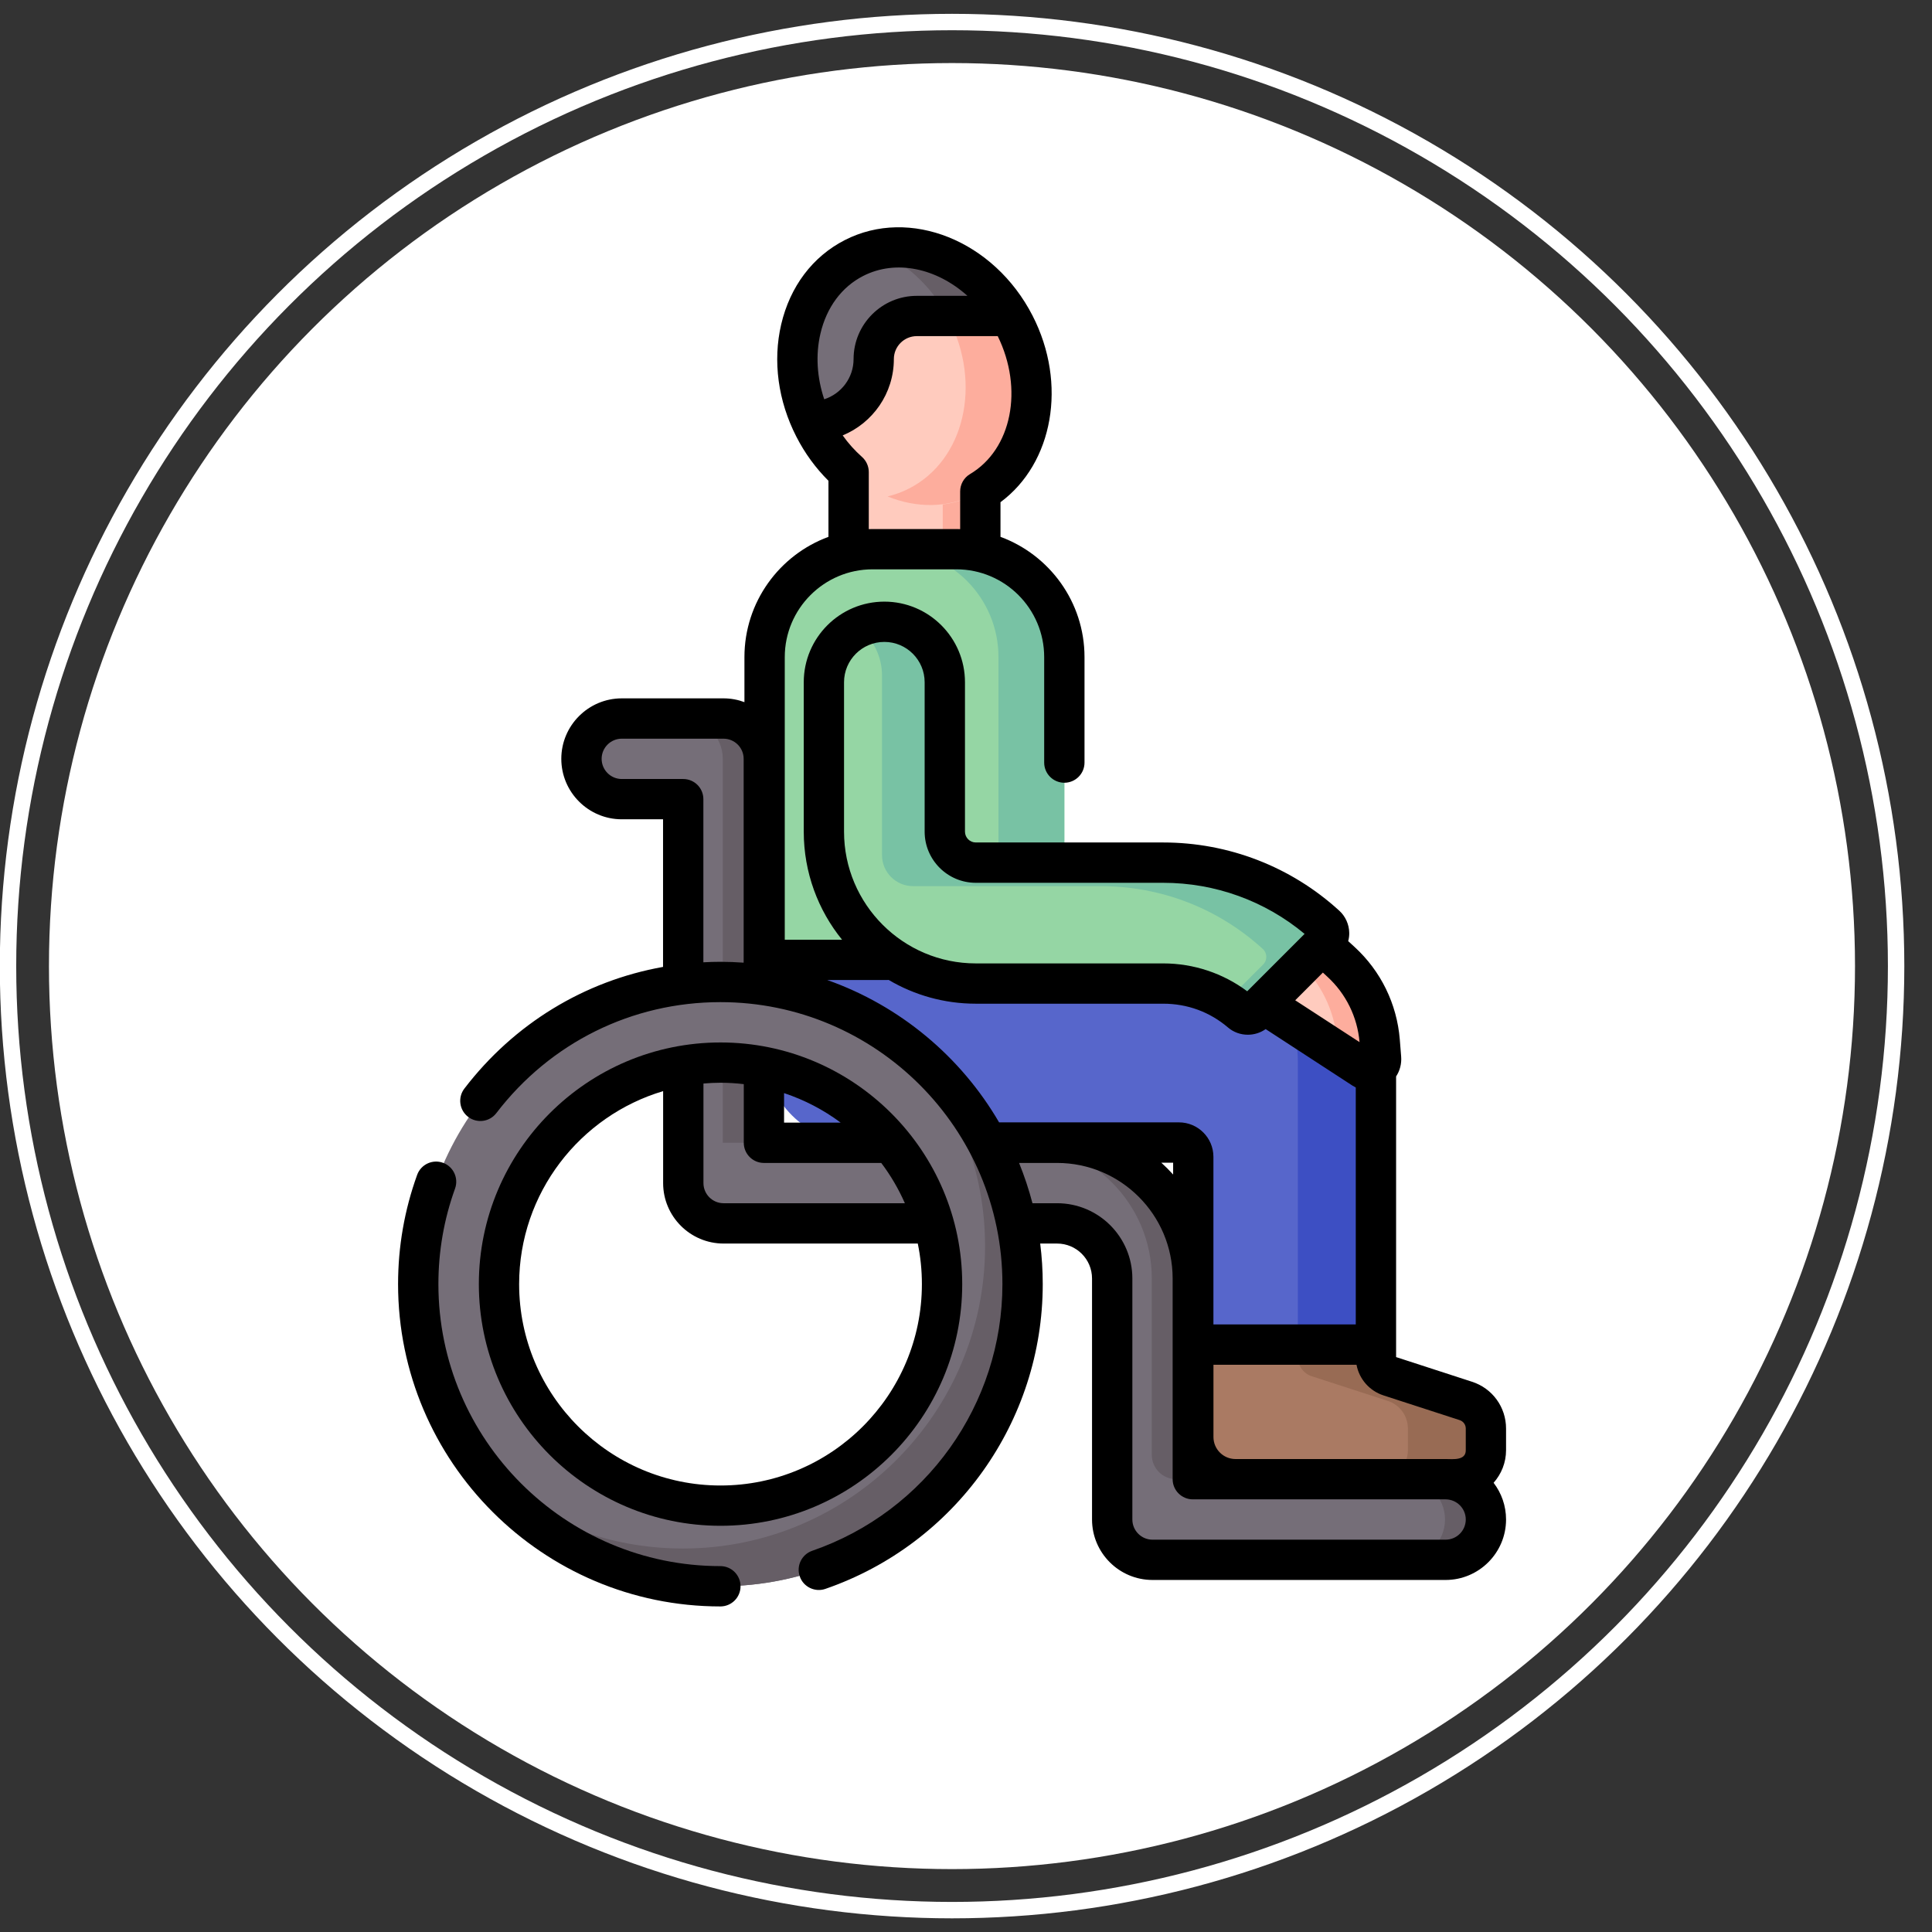 <svg width="47" height="47" viewBox="0 0 47 47" fill="none" xmlns="http://www.w3.org/2000/svg">
<rect x="0" y="0" width="47" height="47" fill="#333333" stroke="none"/>
<circle cx="23.161" cy="23.502" r="22.966" stroke="white" stroke-width="0.399"/>
<circle cx="23.159" cy="23.502" r="21.968" fill="white"/>
<path d="M20.641 11.424H23.844V13.865H20.641V11.424Z" fill="#FFCBBE"/>
<path d="M22.934 11.424H23.851V13.865H22.934V11.424Z" fill="#FDAD9D"/>
<path d="M23.718 12.031C25.064 11.342 25.496 9.496 24.683 7.909C23.869 6.321 22.119 5.593 20.773 6.283C19.427 6.972 18.995 8.818 19.809 10.406C20.622 11.993 22.372 12.721 23.718 12.031Z" fill="#FFCBBE"/>
<path d="M24.681 7.902C23.97 6.515 22.544 5.785 21.297 6.083C22.015 6.374 22.668 6.956 23.08 7.76C23.894 9.347 23.463 11.193 22.117 11.883C21.947 11.97 21.771 12.034 21.591 12.077C22.292 12.361 23.055 12.366 23.719 12.025C25.064 11.335 25.495 9.489 24.681 7.902Z" fill="#FDAD9D"/>
<path d="M25.893 24.944H18.602V15.992C18.602 14.538 19.78 13.36 21.234 13.36H23.261C24.715 13.36 25.893 14.538 25.893 15.992V24.944H25.893Z" fill="#95D6A4"/>
<path d="M23.266 13.36H21.664C23.114 13.36 24.29 14.535 24.29 15.985V24.944H25.892V15.985C25.892 14.535 24.716 13.36 23.266 13.36Z" fill="#78C2A4"/>
<path d="M21.255 8.735C21.255 8.156 21.724 7.687 22.303 7.687H24.563C23.706 6.251 22.056 5.62 20.773 6.277C19.469 6.946 19.024 8.7 19.738 10.252C20.576 10.252 21.255 9.573 21.255 8.735Z" fill="#756E78"/>
<path d="M23.043 7.687H24.564C23.821 6.441 22.481 5.802 21.301 6.084C21.997 6.365 22.63 6.922 23.043 7.687Z" fill="#665E66"/>
<path d="M35.658 34.08L33.806 33.479C33.606 33.414 33.471 33.228 33.471 33.019V32.71L33.275 32.17H29.224L29.028 32.71V34.958C29.028 35.525 29.487 35.984 30.054 35.984H35.44C35.83 35.984 36.146 35.668 36.146 35.278V34.752C36.146 34.446 35.949 34.174 35.658 34.08Z" fill="#AA7A63"/>
<path d="M35.659 34.08L33.807 33.479C33.608 33.414 33.472 33.228 33.472 33.018V32.71L33.276 32.17H31.574V33.018C31.574 33.228 31.71 33.414 31.909 33.479L33.761 34.08C34.053 34.174 34.25 34.446 34.25 34.752V35.278C34.25 35.668 33.934 35.984 33.543 35.984H35.441C35.832 35.984 36.148 35.668 36.148 35.278V34.752C36.148 34.446 35.951 34.174 35.659 34.08Z" fill="#986B54"/>
<path d="M29.03 28.142V32.711H33.473V25.807C33.473 24.451 32.373 23.351 31.017 23.351H18.602V25.533C18.602 26.782 19.614 27.794 20.863 27.794H28.682C28.874 27.794 29.03 27.95 29.03 28.142Z" fill="#5766CB"/>
<path d="M31.573 25.807V32.711H33.472V25.807C33.472 24.451 32.372 23.351 31.015 23.351H29.117C30.474 23.351 31.573 24.451 31.573 25.807Z" fill="#3D4FC3"/>
<path d="M35.158 37.945H28.028C27.487 37.945 27.048 37.506 27.048 36.965V31.101C27.048 30.362 26.447 29.761 25.708 29.761H17.592C17.051 29.761 16.612 29.322 16.612 28.78V19.44H15.117C14.576 19.44 14.137 19.001 14.137 18.46C14.137 17.918 14.576 17.479 15.117 17.479H17.592C18.134 17.479 18.573 17.918 18.573 18.46V27.8H25.708C27.528 27.8 29.009 29.281 29.009 31.101V35.984H35.158C35.7 35.984 36.139 36.423 36.139 36.965C36.139 37.506 35.7 37.945 35.158 37.945Z" fill="#756E78"/>
<path d="M35.165 35.984H34.172C34.714 35.984 35.153 36.423 35.153 36.965C35.153 37.506 34.714 37.945 34.172 37.945H35.165C35.706 37.945 36.145 37.506 36.145 36.965C36.145 36.423 35.706 35.984 35.165 35.984Z" fill="#665E66"/>
<path d="M28.02 31.101V35.393C28.02 35.719 28.285 35.984 28.611 35.984H29.013V31.101C29.013 29.278 27.535 27.8 25.712 27.8H24.719C26.539 27.8 28.02 29.281 28.02 31.101Z" fill="#665E66"/>
<path d="M17.583 18.46V27.8H18.575V18.46C18.575 17.918 18.136 17.479 17.595 17.479H16.602C17.144 17.479 17.583 17.918 17.583 18.46Z" fill="#665E66"/>
<path d="M17.53 38.589C13.477 38.589 10.18 35.292 10.18 31.239C10.18 27.186 13.477 23.889 17.53 23.889C21.583 23.889 24.881 27.186 24.881 31.239C24.881 35.292 21.583 38.589 17.53 38.589ZM17.53 25.85C14.559 25.85 12.141 28.267 12.141 31.239C12.141 34.211 14.559 36.628 17.53 36.628C20.502 36.628 22.919 34.211 22.919 31.239C22.919 28.267 20.502 25.85 17.53 25.85Z" fill="#756E78"/>
<path d="M22.248 25.605C23.319 26.882 23.964 28.527 23.964 30.32C23.964 34.373 20.667 37.671 16.614 37.671C14.821 37.671 13.176 37.025 11.899 35.954C13.248 37.564 15.273 38.589 17.532 38.589C21.585 38.589 24.883 35.292 24.883 31.239C24.883 28.979 23.858 26.954 22.248 25.605Z" fill="#665E66"/>
<path d="M31.707 22.559L32.622 23.398C33.168 23.899 33.505 24.588 33.564 25.327L33.598 25.741C33.617 25.972 33.362 26.124 33.168 25.997L30.157 24.038L31.707 22.559Z" fill="#FFCBBE"/>
<path d="M33.599 25.742L33.566 25.327C33.506 24.588 33.169 23.899 32.623 23.398L31.708 22.559L31.199 23.044L31.585 23.398C32.131 23.899 32.468 24.588 32.528 25.327L32.549 25.594L33.169 25.998C33.363 26.124 33.618 25.973 33.599 25.742Z" fill="#FDAD9D"/>
<path d="M30.535 24.606C30.44 24.701 30.287 24.71 30.184 24.623C29.656 24.172 28.992 23.927 28.291 23.927H23.731C21.69 23.927 20.035 22.272 20.035 20.231V16.597C20.035 15.784 20.694 15.126 21.506 15.126C22.319 15.126 22.977 15.784 22.977 16.597V20.231C22.977 20.648 23.315 20.985 23.731 20.985H28.291C29.766 20.985 31.159 21.526 32.241 22.515C32.351 22.615 32.354 22.787 32.249 22.892L30.535 24.606Z" fill="#95D6A4"/>
<path d="M32.247 22.515C31.165 21.526 29.773 20.985 28.297 20.985H23.737C23.321 20.985 22.983 20.648 22.983 20.231V16.596C22.983 15.784 22.325 15.126 21.513 15.126C21.287 15.126 21.074 15.177 20.883 15.267C21.232 15.536 21.457 15.958 21.457 16.433V20.803C21.457 21.219 21.795 21.557 22.211 21.557H26.771C28.247 21.557 29.639 22.098 30.721 23.086C30.831 23.186 30.834 23.359 30.729 23.464L29.831 24.361C29.957 24.439 30.077 24.526 30.191 24.623C30.293 24.71 30.447 24.701 30.542 24.606L32.255 22.892C32.36 22.787 32.357 22.615 32.247 22.515Z" fill="#78C2A4"/>
<path d="M36.335 36.072C36.523 35.86 36.638 35.583 36.638 35.278V34.752C36.638 34.232 36.306 33.774 35.81 33.614L33.963 33.014V32.711V26.187C34.055 26.047 34.1 25.878 34.086 25.703L34.053 25.288C33.983 24.422 33.592 23.623 32.953 23.037L32.798 22.895C32.816 22.828 32.825 22.759 32.823 22.69C32.819 22.486 32.73 22.29 32.579 22.153C31.408 21.084 29.888 20.495 28.298 20.495H23.738C23.593 20.495 23.475 20.377 23.475 20.231V16.597C23.475 15.515 22.595 14.636 21.514 14.636C20.432 14.636 19.553 15.515 19.553 16.597V20.231C19.553 21.227 19.902 22.142 20.485 22.861H19.091V15.986C19.091 14.808 20.049 13.85 21.227 13.85H23.266C24.444 13.85 25.402 14.808 25.402 15.986V18.552C25.402 18.822 25.622 19.042 25.892 19.042C26.163 19.042 26.383 18.822 26.383 18.552V15.986C26.383 14.644 25.53 13.498 24.339 13.06V12.217C25.619 11.269 25.97 9.338 25.119 7.679C24.183 5.854 22.133 5.029 20.549 5.842C19.768 6.242 19.22 6.97 19.004 7.892C18.796 8.783 18.927 9.754 19.374 10.625C19.58 11.027 19.842 11.386 20.154 11.696V13.06C18.963 13.498 18.11 14.644 18.11 15.986V17.081C17.952 17.022 17.78 16.989 17.601 16.989H15.126C14.315 16.989 13.655 17.649 13.655 18.46C13.655 19.271 14.315 19.931 15.126 19.931H16.13V23.522C14.221 23.863 12.508 24.9 11.297 26.482C11.132 26.697 11.173 27.005 11.388 27.17C11.603 27.334 11.911 27.294 12.075 27.078C13.388 25.363 15.375 24.379 17.526 24.379C21.309 24.379 24.386 27.456 24.386 31.239C24.386 34.164 22.527 36.771 19.759 37.726C19.503 37.815 19.367 38.094 19.456 38.349C19.543 38.608 19.83 38.741 20.079 38.653C23.242 37.561 25.367 34.582 25.367 31.239C25.367 30.905 25.346 30.575 25.305 30.252H25.716C26.185 30.252 26.566 30.633 26.566 31.102V36.965C26.566 37.776 27.226 38.436 28.037 38.436H35.167C35.978 38.436 36.638 37.776 36.638 36.965C36.638 36.63 36.525 36.32 36.335 36.072ZM19.959 8.115C20.108 7.478 20.476 6.981 20.997 6.714C21.799 6.303 22.79 6.527 23.535 7.197H22.303C21.455 7.197 20.765 7.887 20.765 8.735C20.765 9.192 20.465 9.58 20.051 9.713C19.873 9.181 19.839 8.628 19.959 8.115ZM20.971 11.117C20.795 10.961 20.637 10.785 20.5 10.592C21.23 10.291 21.745 9.573 21.745 8.735C21.745 8.428 21.995 8.177 22.303 8.177H24.272C24.904 9.464 24.614 10.93 23.598 11.533C23.449 11.621 23.358 11.782 23.358 11.955V12.872C23.328 12.871 23.297 12.87 23.267 12.87H21.227C21.196 12.87 21.166 12.871 21.135 12.872V11.484C21.135 11.344 21.075 11.21 20.971 11.117ZM35.508 34.547C35.597 34.575 35.658 34.658 35.658 34.752V35.278C35.662 35.537 35.339 35.495 35.167 35.494H30.055C29.76 35.494 29.52 35.254 29.52 34.959V33.201H33C33.065 33.546 33.312 33.834 33.656 33.946L35.508 34.547ZM28.539 28.573C28.448 28.472 28.352 28.376 28.251 28.285H28.539V28.573ZM33.074 25.352L31.509 24.334L32.182 23.66L32.29 23.76C32.743 24.175 33.021 24.74 33.074 25.352ZM20.533 16.597C20.533 16.056 20.973 15.616 21.514 15.616C22.055 15.616 22.494 16.056 22.494 16.597V20.232C22.494 20.918 23.052 21.476 23.738 21.476H28.298C29.562 21.476 30.774 21.916 31.737 22.719L30.341 24.115C29.754 23.676 29.037 23.437 28.298 23.437H23.738C21.971 23.437 20.533 21.999 20.533 20.232L20.533 16.597ZM17.111 23.41V19.441C17.111 19.17 16.891 18.951 16.62 18.951H15.126C14.856 18.951 14.636 18.731 14.636 18.46C14.636 18.19 14.856 17.97 15.126 17.97H17.601C17.872 17.97 18.091 18.19 18.091 18.46V23.419C17.905 23.406 17.716 23.398 17.526 23.398C17.387 23.398 17.249 23.402 17.111 23.41ZM20.124 23.841H21.578C21.592 23.841 21.606 23.84 21.619 23.839C22.241 24.206 22.966 24.417 23.738 24.417H28.298C28.885 24.417 29.43 24.617 29.874 24.996C30.012 25.114 30.184 25.172 30.356 25.172C30.509 25.172 30.661 25.126 30.79 25.035L32.9 26.409C32.927 26.426 32.954 26.441 32.982 26.455V32.22H29.519V28.142C29.519 27.68 29.143 27.304 28.681 27.304H24.305C23.374 25.705 21.893 24.465 20.124 23.841ZM35.167 37.456H28.037C27.767 37.456 27.547 37.236 27.547 36.965V31.102C27.547 30.092 26.726 29.271 25.716 29.271H25.117C25.029 28.935 24.92 28.608 24.791 28.291H25.716C27.266 28.291 28.527 29.552 28.527 31.102V35.985C28.527 36.255 28.747 36.475 29.018 36.475H30.055H35.167C35.438 36.475 35.658 36.695 35.658 36.965C35.658 37.236 35.438 37.456 35.167 37.456Z" fill="black"/>
<path d="M17.528 37.118C20.77 37.118 23.408 34.481 23.408 31.239C23.408 27.997 20.77 25.36 17.528 25.36C14.286 25.36 11.649 27.997 11.649 31.239C11.649 34.481 14.286 37.118 17.528 37.118ZM19.074 26.592C19.573 26.758 20.038 27.002 20.451 27.31H19.074V26.592ZM18.094 26.374V27.8C18.094 28.071 18.313 28.291 18.584 28.291H21.438C21.666 28.592 21.859 28.921 22.013 29.271H17.603C17.333 29.271 17.113 29.052 17.113 28.781V26.359C17.25 26.347 17.388 26.34 17.528 26.34C17.72 26.34 17.908 26.352 18.094 26.374ZM16.132 26.544V28.781C16.132 29.592 16.792 30.252 17.603 30.252H22.327C22.393 30.571 22.427 30.901 22.427 31.239C22.427 33.94 20.23 36.138 17.528 36.138C14.827 36.138 12.629 33.94 12.629 31.239C12.629 29.023 14.109 27.146 16.132 26.544Z" fill="black"/>
<path d="M17.525 38.099C13.742 38.099 10.665 35.022 10.665 31.239C10.665 30.441 10.801 29.659 11.07 28.915C11.162 28.66 11.03 28.379 10.776 28.287C10.521 28.195 10.24 28.327 10.148 28.581C9.84 29.433 9.684 30.327 9.684 31.239C9.684 35.562 13.202 39.08 17.525 39.08C17.796 39.08 18.015 38.86 18.015 38.59C18.015 38.319 17.796 38.099 17.525 38.099Z" fill="black"/>
</svg>
